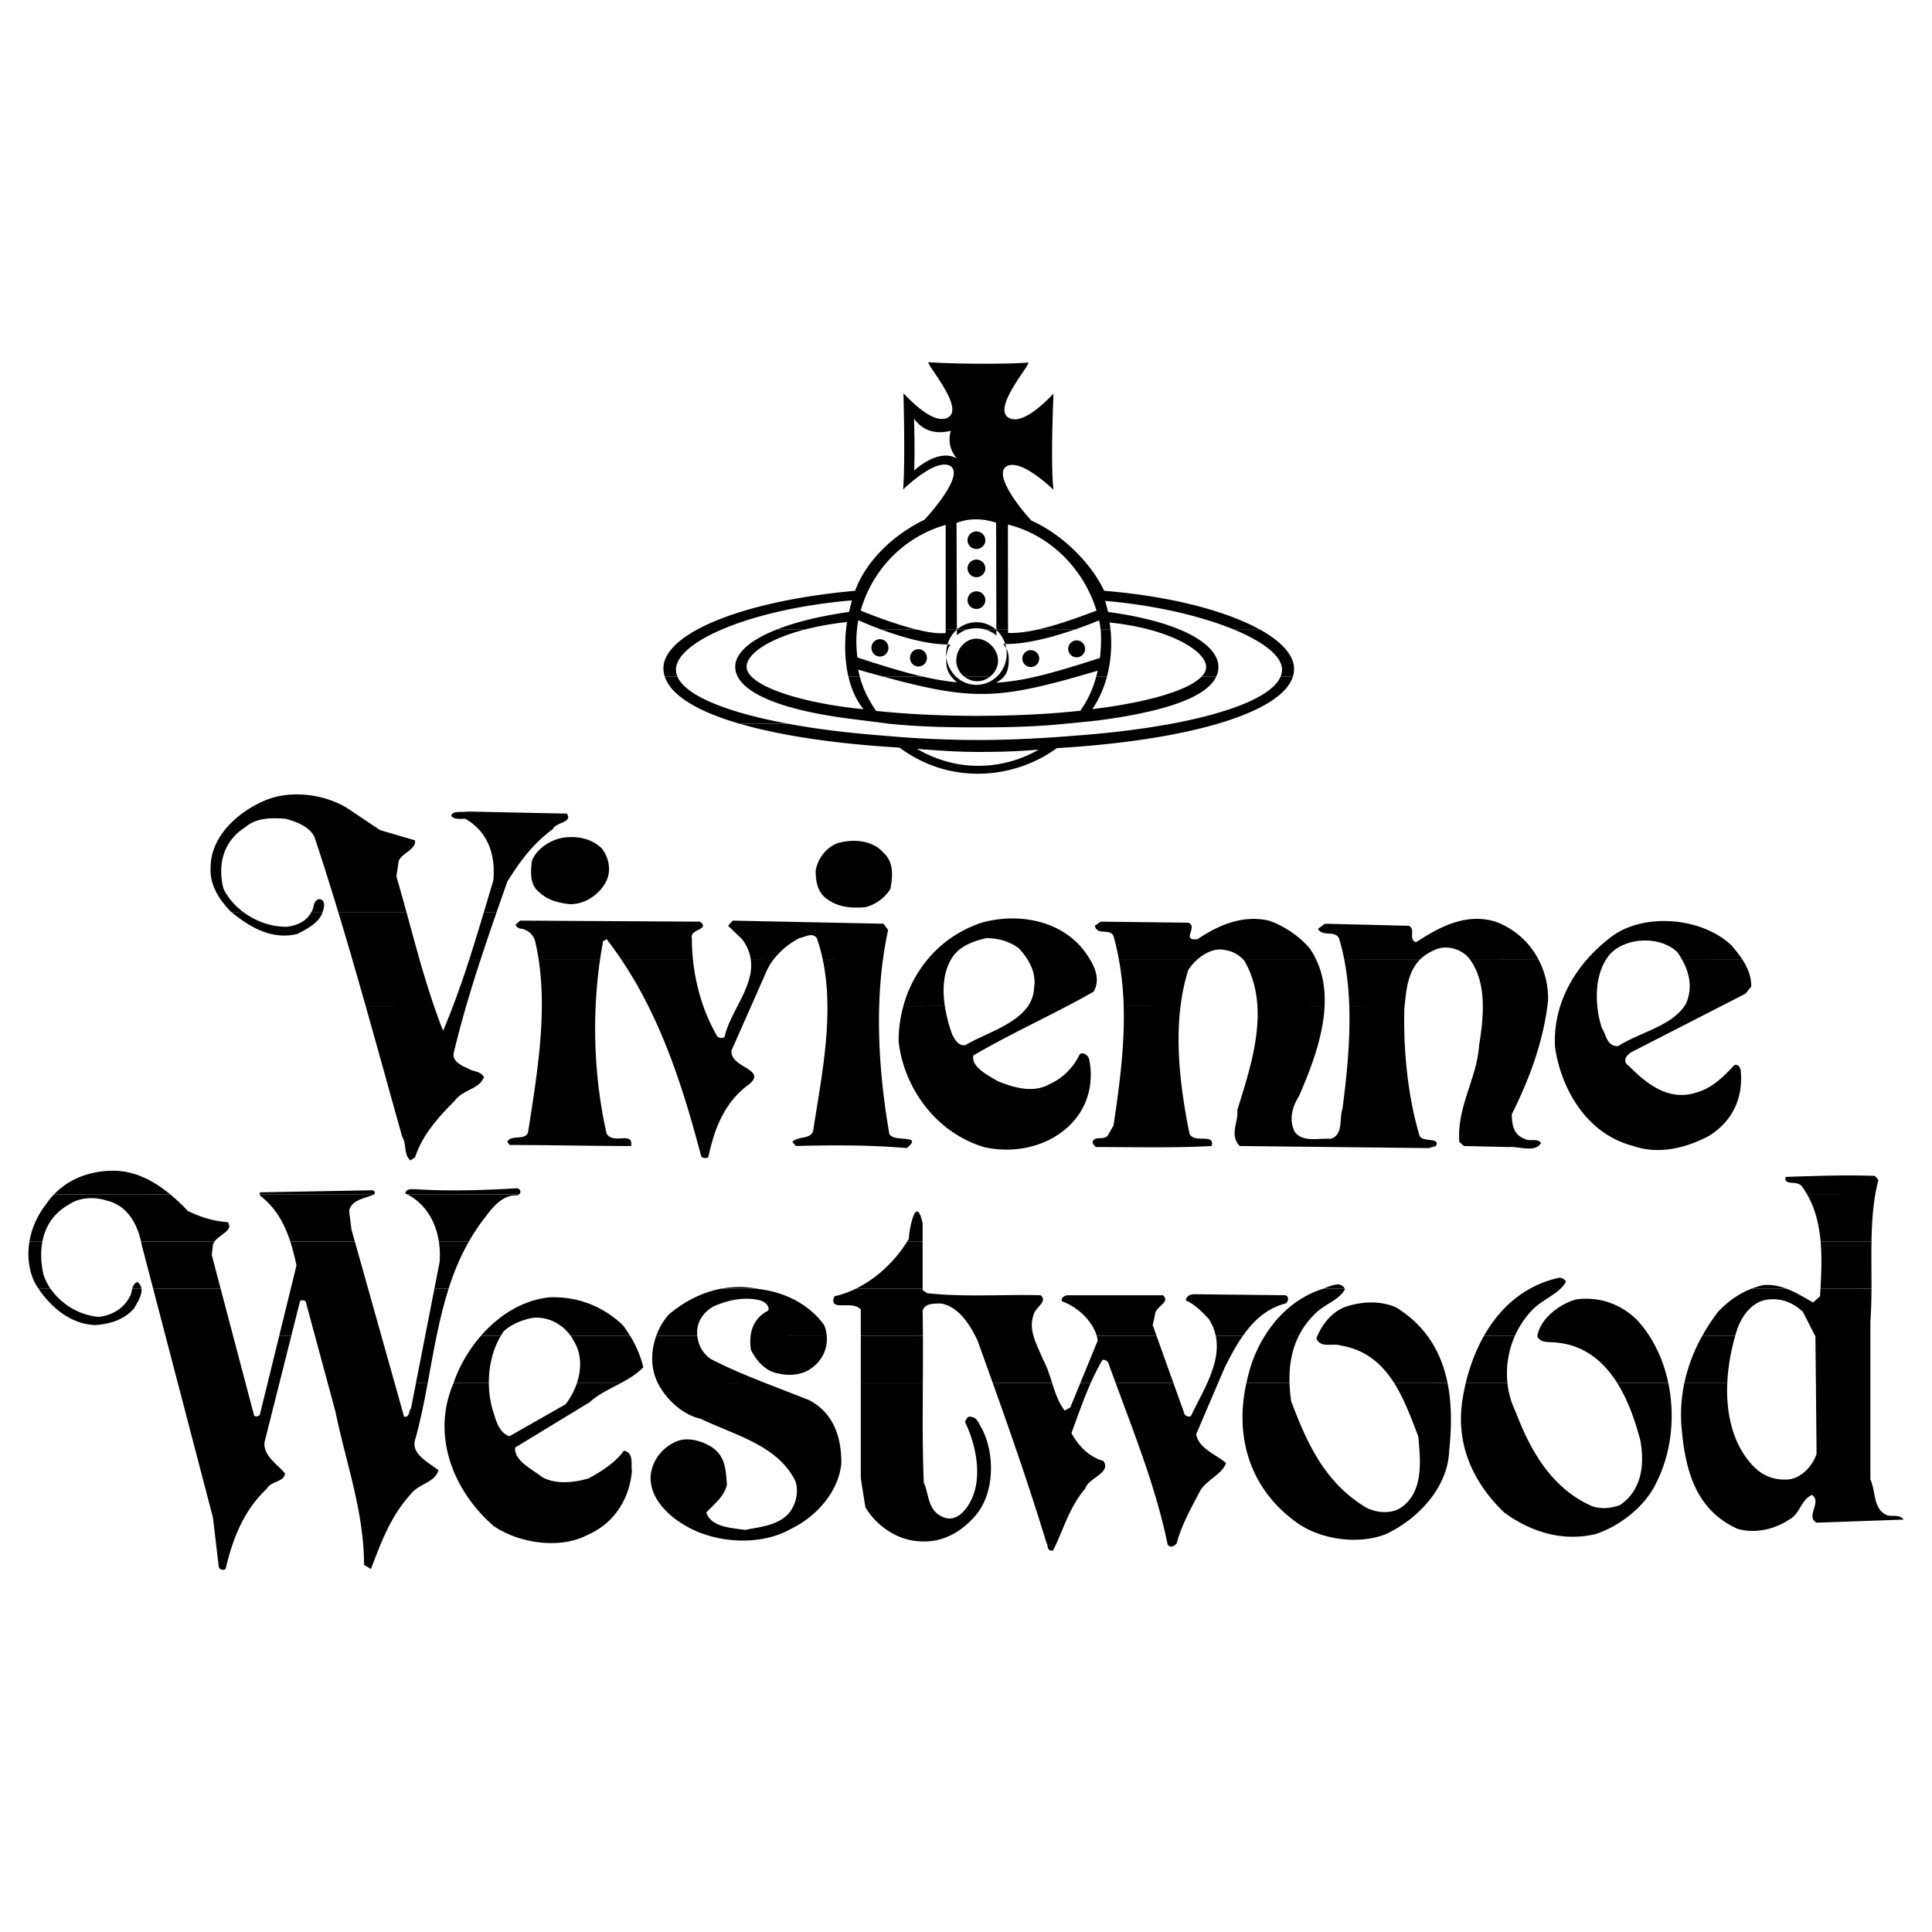 <svg height="150" viewBox="0 0 192.756 192.756" width="150" xmlns="http://www.w3.org/2000/svg"><g clip-rule="evenodd" fill-rule="evenodd"><path d="m0 0h192.756v192.756h-192.756z" fill="none"/><path d="m188.322 151.201c-1.484-.617-1.143-2.361-1.713-3.594v-15.812c.08-1.035.104-2.121.109-3.229l-5.09.002c-.014.256-.029.51-.045.762l-.686.617c-.863-.479-1.727-1.027-2.682-1.381h-3.438l.004-.002h-.004c-1.289.494-2.391 1.279-3.359 2.307a19.911 19.911 0 0 0 -1.574 2.391h.984l2.299-.004c.074-.254.152-.502.232-.744.457-1.232 1.486-2.773 3.199-2.875 1.369-.104 2.398.41 3.311 1.232l1.221 2.393.035.07.047 4.625.068 7.082c-.344 1.129-1.484 2.463-2.855 2.566-1.598.102-2.74-.514-3.654-1.541-1.932-2.172-2.529-5.168-2.398-8.107h-4.281a15.286 15.286 0 0 0 -.287 4.412c.344 4.004 1.256 8.213 5.596 10.164 1.828.514 3.77 0 5.141-.924 1.141-.615 1.141-1.951 2.283-2.465 1.027.721-.686 2.158.457 2.773l8.68-.309c-.344-.512-1.027-.305-1.6-.409zm-45.683-13.242h-3.561c1.072 1.682 1.76 3.652 2.422 5.336.229 2.465.57 5.646-1.828 7.188-1.027.615-2.512.41-3.426-.104-4.225-2.566-5.938-6.674-7.424-10.574-.09-.613-.148-1.23-.168-1.846v.002l-4.295-.002v-.002c-1.162 5.178.172 10.484 5.035 13.963 2.283 1.643 6.053 2.258 8.906 1.129 3.428-1.643 6.168-4.826 6.283-8.316.242-2.271.279-4.598-.164-6.773h-1.78zm-35.858 2.461-.57.309c-.623-.84-.939-1.801-1.246-2.77h-.002l.002.002-5.922-.002c1.881 5.273 3.719 10.561 5.342 15.912.227.307 0 .924.684.82 1.029-2.053 1.6-4.312 3.197-6.16.344-1.129 2.627-1.539 1.828-2.771-1.484-.41-2.512-1.541-3.197-2.773.625-1.686 1.195-3.369 1.932-5.023l-1.035-.004zm-10.049.924c-.229 0-.343.309-.457.514 1.142 2.361 1.828 5.75.457 8.111-.457.822-1.371 1.848-2.512 1.438-1.713-.615-1.485-2.26-2.056-3.49-.132-3.34-.111-6.645-.092-9.957h-6.189v9.545l.457 2.875c1.028 1.746 3.083 3.287 5.368 3.389 2.398.205 4.34-1.027 5.71-2.67 1.826-2.258 1.826-6.057.57-8.521-.342-.516-.457-1.234-1.256-1.234zm22.612 1.746 2.195-5.131h-1.08l.002-.004h-.002c-.494 1.109-1.096 2.184-1.572 3.184-.113.309-.455.205-.684 0l-1.139-3.18-5.764.002c1.975 5.354 4.074 10.654 5.189 16.115.227.41.684.205.912-.104.457-1.744 1.371-3.389 2.285-5.133.57-1.131 2.283-1.746 2.627-2.875-.913-.821-2.741-1.437-2.969-2.874zm41.994-5.129c1.139 1.807 1.84 3.932 2.316 5.744.457 2.465.115 5.031-2.055 6.469-.914.309-1.828.41-2.74.104-4.227-1.848-6.281-5.854-7.652-9.447a8.536 8.536 0 0 1 -.812-2.871v.002l-4.15-.002c-.117.484-.213.963-.291 1.434-.799 4.518.914 8.42 4.111 11.5 2.514 1.848 5.711 2.979 9.137 2.156 2.512-.82 5.025-2.875 6.053-5.133 1.494-2.932 1.896-6.588 1.188-9.957zm-103.768-.004a7.126 7.126 0 0 1 -1.15 2.154l-5.596 3.184c-1.143-.41-1.371-1.746-1.713-2.773a10.158 10.158 0 0 1 -.338-2.562l-3.513.004-.032.096c-2.17 5.031-.114 10.576 3.997 14.17 2.513 1.744 6.624 2.361 9.365.924 2.855-1.232 4.225-3.799 4.454-6.367-.114-.719.229-1.848-.799-2.053-.799 1.129-2.17 2.053-3.541 2.771-1.37.412-3.197.617-4.568-.102-1.028-.822-2.855-1.643-2.741-2.979l7.423-4.518c.927-.834 2.085-1.357 3.183-1.947h-4.431zm23.174 1.744c-1.488-.6-2.977-1.158-4.455-1.742h-.002l.002.002-2.91-.002-7.759.002.05.098c.799 1.539 2.398 3.08 4.226 3.49 3.426 1.643 7.766 2.67 9.479 6.264.343 1.129 0 2.361-.686 3.184-1.142 1.232-2.855 1.334-4.339 1.643-1.485-.205-3.426-.309-3.883-1.746.799-.82 1.827-1.643 2.056-2.771-.114-1.438-.114-2.875-1.599-3.799-1.028-.617-2.513-1.027-3.655-.412-1.256.617-2.056 1.746-2.284 2.875-.457 2.156 1.256 4.211 3.426 5.443 2.969 1.744 7.423 2.053 10.506.307 2.741-1.334 4.797-3.9 5.025-6.57 0-2.467-.686-4.932-3.198-6.266zm-9.821-4.107c-.814-.549-1.265-1.424-1.354-2.33h-4.087c-.561 1.535-.579 3.266.139 4.695h10.667c-1.812-.713-3.606-1.461-5.365-2.365zm21.149 2.365c.009-1.562.017-3.127.008-4.695h-6.197v4.695zm30.127-1.545c.518-1.014 1.092-2.131 1.812-3.15l-1.359-.002-1.357.002c.326 1.562-.152 3.158-.834 4.691l1.078.004z"/><path d="m109.418 133.266c.047.158.082.318.105.48l-1.73 4.213h1.037l-.002.004h.002c.34-.764.717-1.52 1.15-2.266.229-.104.457.102.57.205.246.688.498 1.373.75 2.057h5.764l-1.682-4.695zm-4.455 4.693c-.256-.807-.506-1.617-.922-2.365-.307-.771-.713-1.545-.934-2.33l-5.814.002c.086.164.164.324.238.48.504 1.402 1.01 2.807 1.51 4.213h.002l-.002-.002zm37.676 0h1.781c-.344-1.688-.973-3.283-2.018-4.695h-.002.002-3.461l-7.496.002a6.522 6.522 0 0 0 -.109.275c.457 1.025 1.598.41 2.512.719 2.482.424 4.078 1.895 5.23 3.699zm21.906-4.695h-11.156v-.002l-.012.072c.342.721 1.256.514 1.941.617 2.811.273 4.707 1.932 6.02 4.008h5.104c-.356-1.68-.987-3.287-1.897-4.695zm8.584 0-2.299-.002-.986.002.002-.002h-.002a16.819 16.819 0 0 0 -1.791 4.697h4.281c.074-1.635.375-3.254.795-4.695zm-108.945 3.15a10.774 10.774 0 0 0 -1.325-3.15h-5.934c.11.156.209.318.293.482.806 1.252.813 2.801.352 4.211l2.044.002 2.386-.002c.796-.43 1.561-.895 2.184-1.543zm13.477.617c1.256.309 2.626.104 3.54-.719a3.487 3.487 0 0 0 1.28-3.049l-7.59.002c-.058.455-.042.93.028 1.404.457.925 1.371 2.157 2.742 2.362zm73.489-3.767h-3.085c-.848 1.49-1.439 3.113-1.82 4.695h4.15a9.255 9.255 0 0 1 .755-4.695zm-101.673-.002-1.483.002.002-.004h-.002c-1.258 1.441-2.195 3.115-2.735 4.699h3.513c-.007-1.654.383-3.314 1.2-4.695zm80.109.002h-3.389a13.48 13.48 0 0 0 -1.713 4.178 14.91 14.91 0 0 0 -.125.516l4.295.002c-.047-1.636.201-3.247.932-4.696zm1.521-2.086c.914-1.025 2.512-1.438 3.084-2.566-.008-.016-.016-.029-.023-.045h-.002.002-.154l-1.98.004a1.86 1.86 0 0 1 -.127.041c-2.506.814-4.418 2.582-5.709 4.652l3.389-.004a7.83 7.83 0 0 1 1.52-2.082zm32.319.617c-1.598-1.643-3.768-2.465-6.166-2.156-1.799.506-3.6 2.008-3.871 3.623l11.156.002c-.336-.52-.707-1.01-1.119-1.469zm-92.275-1.438c1.371-.617 3.083-1.027 4.682-.617.457.104 1.028.617.8 1.027-1.106.568-1.611 1.48-1.742 2.496l7.59-.004a3.8 3.8 0 0 0 -.252-1.055c-1.485-2.053-3.883-3.285-6.51-3.594a3.398 3.398 0 0 0 -.241-.045l-1.212-.002-2.253.002.026-.004h-.026c-1.993.363-3.812 1.328-5.316 2.615a6.716 6.716 0 0 0 -1.216 2.086l4.087-.004a3.405 3.405 0 0 1 -.017-.336c.001-1.026.573-1.949 1.6-2.565zm68.179.102c-1.6-.719-3.426-.615-5.025-.102-1.375.475-2.359 1.744-2.859 2.906h10.955c-.778-1.05-1.784-1.997-3.071-2.804zm-53.447 2.805 6.197-.004c-.004-.828-.014-1.66-.03-2.492.229-.719 1.027-.719 1.827-.719 1.63.275 2.715 1.857 3.416 3.215l5.814-.002c-.189-.68-.244-1.371.02-2.084.115-.719 1.484-1.334.686-1.951-3.654-.102-7.537.207-11.305-.205l-.457-.307v-.148h-6.649a9.628 9.628 0 0 1 -2.146.764c-.685 1.643 1.828.309 2.627 1.336zm36.769-.002h1.359c1.029-1.463 2.357-2.729 4.24-3.213.342-.205.342-.719 0-.822l-9.137-.102c-.342 0-.799.205-.799.615.914.412 1.6 1.131 2.283 1.85.355.549.578 1.107.695 1.674v-.002z"/><path d="m151.15 133.264a8.966 8.966 0 0 1 1.656-2.496c.818-.9 2.072-1.408 2.895-2.201h-3.045l.002-.002h-.002c-2.01 1.109-3.51 2.797-4.592 4.699zm-35.918-2.086c0-.82 1.6-1.23.801-1.951h-9.48c-.342 0-.799.309-.57.617 1.547.555 2.998 1.947 3.436 3.42h5.965l-.379-1.059zm-65.261 2.084c.088-.15.182-.297.281-.441.799-.717 1.827-1.129 2.855-1.334 1.603-.18 3.029.666 3.818 1.777l5.934-.002c-.22-.357-.463-.711-.73-1.057-1.941-1.848-4.454-2.875-7.309-2.771-2.753.295-5.093 1.842-6.824 3.826l1.481.002zm126.017-5.061c-.418.094-.82.215-1.205.363l3.434.002c-.686-.254-1.416-.408-2.229-.365zm-100.509.363a9.508 9.508 0 0 0 -3.439-.002l2.227.002zm56.554.002h2.132c-.44-.802-1.452-.234-2.132 0zm49.596 0 5.09-.004c.004-1.537-.027-3.123 0-4.693h-5.076c.136 1.543.076 3.139-.014 4.697zm-25.928 0c.209-.203.391-.424.531-.674-.115-.309-.457-.41-.686-.41a10.722 10.722 0 0 0 -2.889 1.082l1.824.002zm-63.651-4.697h-1.542l.001-.002h-.001c-1.152 1.867-2.958 3.646-5.106 4.699h6.649v-4.697z"/><path d="m92.05 122.041c-.686-3.082-1.371.82-1.371 1.539-.055.096-.112.191-.171.287l1.542.002zm89.593 1.828v-.002l5.076.002c.029-1.605.119-3.193.377-4.693l-6.797-.002c.82 1.426 1.195 3.027 1.344 4.695zm-18.688-9.531c2.68.926 5.477.104 7.574-1.025 2.447-1.541 3.379-3.902 3.146-6.469 0-.309-.35-.822-.699-.514-1.049 1.129-2.215 2.26-3.729 2.67-2.797.924-5.012-.924-6.76-2.67-.582-.41-.35-.924.234-1.334l8.99-4.609h-3.658c-1.461 2.076-4.475 2.602-6.615 3.992-1.166 0-1.166-1.129-1.631-1.848a10.346 10.346 0 0 1 -.445-2.145v.002l-1.344-.002-2.355.002a11.44 11.44 0 0 0 -.518 4.094c.584 4.004 3.033 8.625 7.81 9.856zm16.803 4.006c.199.268.379.543.541.83v-.004l6.797.004v.002c.086-.494.189-.977.314-1.447l-.344-.412c-2.969-.102-5.824 0-8.908.104-.228.923 1.143.308 1.6.923zm-115.072-17.957c2.396 4.793 3.941 9.934 5.275 14.979.116.205.583.205.699.104.583-2.67 1.515-5.441 4.079-7.291 1.864-1.539-1.981-1.643-1.749-3.389l1.947-4.402h-1.362l.002-.004h-.002c-.528 1.025-1.059 2.043-1.284 3.072-.233.205-.699.102-.816-.205a17.965 17.965 0 0 1 -1.302-2.863h-5.487zm85.798 14.054c1.051-.104 2.682.617 3.264-.41-.35-.514-1.166-.104-1.631-.41-1.166-.412-1.281-1.541-1.281-2.465 1.672-3.342 3.025-6.873 3.547-10.77h-6.441c.008 1.318-.17 2.66-.369 3.891-.232 3.387-2.215 6.057-1.98 9.65l.465.41zm-61.761-1.334c-.721-4.195-1.13-8.51-1.005-12.721h-5.164c.03 4.158-.808 8.424-1.406 12.309-.117 1.027-1.516.617-2.098 1.232l.35.41c3.729-.102 7.458-.102 11.07.207 1.748-1.437-1.398-.513-1.747-1.437zm-48.407 28.237-.951-3.385-1.32-4.695-1.32-4.697-1.32-4.697-6.439.004c.25.77.444 1.568.616 2.377l-.569 2.316-1.152 4.697h1.204l.86-3.42c.114-.205.457-.104.571 0l.924 3.42 1.27 4.695.775 2.871c1.028 5.031 2.855 9.961 2.855 15.299l.686.412c1.028-2.67 1.941-5.236 3.998-7.496.799-1.027 2.398-1.129 2.74-2.361-1.028-.822-2.855-1.643-2.284-3.184.499-1.816.87-3.676 1.217-5.541h-1.171l-.501 2.562c-.232.208-.118.926-.689.823z"/><path d="m26.708 137.959-.781 3.18c-.114.205-.457.205-.571.104l-.866-3.283-1.239-4.695-1.239-4.697h-6.733l1.227 4.697 1.227 4.695 3.513 13.447.57 4.826c0 .309.343.514.686.309.685-2.875 1.712-5.75 4.111-8.01.457-.822 1.713-.615 1.827-1.539-.799-.926-2.169-1.746-2.055-3.082l1.498-5.951 1.183-4.695h-1.206zm15.715-4.695-.919 4.695h1.171c.292-1.568.568-3.141.889-4.695.328-1.592.704-3.162 1.193-4.695l-1.415-.002zm-28.308-4.698v.002l-.921-.002.001-.004h-.001c-.084.312-.104.65-.287.871-.571 1.129-1.828 1.848-3.083 1.951-1.946-.16-3.756-1.305-4.791-2.818h-.001l.001.002-.853-.002h-.34c1.212 1.828 3.201 3.547 5.642 3.639 1.484-.102 2.854-.514 3.883-1.643.33-.593.84-1.349.75-1.996z"/><path d="m13.707 127.893c-.317.143-.438.395-.511.67l.919.004c-.034-.247-.156-.477-.408-.674zm-9.365-.719c-.245-1.059-.322-2.213-.112-3.305h-1.292c-.227 1.367-.089 2.773.49 4.023.125.225.262.451.411.674h1.192a5.391 5.391 0 0 1 -.689-1.392zm16.903-2.979a.968.968 0 0 1 .156-.324h-2.79l-4.535.002c.033.143.062.285.088.426l1.115 4.268h6.733l-.882-3.344zm22.611 1.746-.514 2.625h1.416l-.001.002h.001c.52-1.623 1.168-3.201 2.024-4.699l-1.558-.002-1.438.002c.106.68.128 1.379.07 2.072z"/><path d="m21.4 123.871h.001c.515-.709 1.927-1.125 1.327-1.934-1.484-.104-2.741-.514-3.997-1.129a18.997 18.997 0 0 0 -1.735-1.635l-5.53-.002-6.084.002.003-.004h-.003c-.296.311-.567.65-.812 1.021a8.094 8.094 0 0 0 -1.632 3.678l1.292-.002c.278-1.451 1.062-2.797 2.625-3.676 1.028-.719 2.513-.82 3.769-.41 2.11.475 3.051 2.352 3.452 4.088l4.535.002 2.791-.002zm13.434-3.062c.226-1.117 1.564-1.23 2.478-1.633l-11.386-.002v.094c1.592 1.217 2.463 2.834 3.038 4.602h6.439l-.341-1.213zm8.952 3.06v-.004l1.438.002 1.558-.002a19.635 19.635 0 0 1 1.642-2.441c.686-.924 1.713-2.26 3.198-2.156a.867.867 0 0 0 .16-.094h-11.126c1.825.955 2.826 2.736 3.13 4.695z"/><path d="m51.623 118.549c-3.312.205-6.853.309-10.05.104-.457 0-1.028-.104-1.143.41.077.035.152.072.226.111l11.126-.004c.26-.217.135-.533-.159-.621zm-34.626.621c-1.627-1.344-3.538-2.367-5.688-2.367-2.289 0-4.418.789-5.923 2.367l6.081.002zm20.315.006h.009l.026-.012c.114-.205 0-.41-.229-.41l-11.192.205v.215h11.395zm69.141-18.789h-3.895c-1.299 1.895-4.35 2.766-6.261 3.891-.699.102-1.049-.617-1.282-1.027a15.451 15.451 0 0 1 -.747-2.863l-4.145.004a13.139 13.139 0 0 0 -.469 3.475c.466 4.416 3.496 9.037 8.507 10.576 2.68.617 5.594.104 7.691-1.438 2.562-1.848 3.379-4.723 2.797-7.393-.117-.309-.584-.719-.934-.41-.582 1.23-1.631 2.361-3.029 2.977-1.631.924-3.611.309-5.127-.307-1.049-.617-2.681-1.439-2.447-2.568 2.993-1.759 6.2-3.269 9.341-4.917zm4.645 11.898-.584 1.027c-.35.41-1.049.102-1.398.41-.232.309 0 .514.234.719 3.729 0 7.807.104 11.535-.104.352-1.334-1.746-.203-2.213-1.23-.811-4.049-1.414-8.527-.891-12.721l-1.986-.002-3.686.002c.116 3.973-.425 7.956-1.011 11.899zm23.519-11.894c.115 3.49-.262 7.055-.68 10.252-.35 1.027.117 2.566-1.166 2.979-1.164-.104-2.797.41-3.611-.719-.584-1.232-.234-2.465.465-3.596 1.127-2.604 2.381-5.809 2.529-8.916l-5.445-.004h-1.256c.209 3.521-1.037 7.234-2.004 10.359.117 1.23-.816 2.463.232 3.592l18.879.207.699-.207c.467-.924-1.281-.307-1.631-1.025-1.166-3.902-1.631-8.523-1.516-12.732.008-.064.014-.129.021-.193h-.736zm33.174-4.701c.775 1.373 1.109 2.888.408 4.48a4.549 4.549 0 0 1 -.145.217h3.658l2.43-1.244.582-.719c0-1.041-.373-1.915-.914-2.734h-.002l.002.004z"/><path d="m112.109 100.387v-.004l3.686.002h1.986c.152-1.232.404-2.439.773-3.604.234-.371.561-.758.951-1.091l-4.412-.002-3.467.002a30.9 30.9 0 0 1 .483 4.697zm48.155-4.697h-1.904c-1.252 1.427-2.166 3.017-2.695 4.697h3.699c-.163-1.621.044-3.369.9-4.697zm-83.778 1.193c.18-.41.426-.812.721-1.192h-.384l-1.922.002c.244 1.616-.536 3.159-1.323 4.69l1.36.004zm70.145-1.193c.982 1.33 1.303 2.994 1.311 4.697l6.441-.002c.023-.174.045-.348.064-.523a8.288 8.288 0 0 0 -.973-4.171v.003zm-40.178 4.697h.002a87.698 87.698 0 0 0 2.66-1.449c.615-1.084.238-2.225-.385-3.248l-6.24.001c.551.871.846 1.828.682 2.834a3.438 3.438 0 0 1 -.613 1.861h3.896zm-18.736 0c.047-1.586.169-3.156.379-4.697l-6.019.002c.327 1.531.465 3.105.476 4.695zm44.437.004c.078-1.631-.15-3.232-.863-4.701l-7.293.001c.051.053.102.108.15.166.828 1.427 1.211 2.96 1.305 4.53h6.701zm2.463-.004h5.517c.174-1.654.324-3.459 1.582-4.692l-7.607-.004c.301 1.522.455 3.104.508 4.696zm-69.932-.002 5.488.002a20.064 20.064 0 0 1 -1.041-4.697v.001l-7.173-.001a41.788 41.788 0 0 1 2.726 4.697h.001zm27.885-4.696h-.001a12.442 12.442 0 0 0 -2.445 4.698l4.145-.004c-.246-1.613-.177-3.326.638-4.693l-1.669-.001-.668.001zm2.562-.346c.816-1.027 1.981-1.438 3.263-1.745 1.166 0 2.33.308 3.264 1.026.314.338.596.695.832 1.065l6.24-.002a11.59 11.59 0 0 0 -.664-.961c-2.33-2.875-6.408-3.696-10.139-2.669-2.235.754-4.023 2.039-5.357 3.631h.667l1.669-.002a4.59 4.59 0 0 1 .225-.343zm65.132.345a4.49 4.49 0 0 1 .244-.345c1.514-1.849 5.127-2.054 6.875-.308.145.213.281.431.406.655h.002c0-.001 0-.002-.002-.003l6.02.003c-.312-.471-.682-.922-1.064-1.374-2.914-2.772-8.625-3.286-11.887-.924a16.218 16.218 0 0 0 -2.498 2.298h.271zm-83.056.003a7.799 7.799 0 0 1 2.542-2.093c.583-.104 1.282-.617 1.748 0 .238.687.43 1.386.58 2.092l6.019-.003c.134-.981.302-1.953.509-2.911l-.466-.616-15.033-.308-.466.513 1.399 1.335c.498.679.763 1.341.861 1.99l1.922.001h.385c0-.001 0-.001 0 0z"/><path d="m133.588 93.598c.209.681.381 1.38.521 2.092v-.002l7.611.002-.004.004h.004a4.4 4.4 0 0 1 1.307-.865c1.166-.616 2.68-.205 3.496.719.037.047.072.094.107.142h6.844a7.896 7.896 0 0 0 -4.271-3.735c-3.029-.924-5.709.616-7.924 2.054-.816-.308 0-1.232-.699-1.643l-8.391-.205-.699.513c.467.821 1.631.102 2.098.924zm-14.102.102c-1.746.206.117-1.232-.932-1.643l-8.74-.103-.582.411c.232 1.027 1.516.206 1.865 1.027.213.764.387 1.528.529 2.298v-.003l3.467.001 4.412-.002c.586-.504 1.311-.897 2.08-.959.865 0 1.732.267 2.412.963l7.293-.004a8.102 8.102 0 0 0 -.617-1.062c-1.049-1.232-2.562-2.259-4.078-2.772-2.679-.616-5.126.513-7.109 1.848zm-50.354 1.99a21.173 21.173 0 0 1 -.104-2.092c-.233-.925 1.865-.822.816-1.644l-17.946-.103-.466.411c.117.308.466.411.7.411.699.206 1.165.719 1.281 1.335.128.556.235 1.117.323 1.682l6.138-.002c.088-.6.188-1.194.299-1.782l.35-.206c.504.651.982 1.314 1.437 1.99h.001l-.001-.001zm19.008-10.615c-1.049-1.232-3.03-1.438-4.661-.924-1.166.513-1.865 1.541-2.098 2.67 0 1.027.117 2.259 1.282 2.978 1.049.719 2.331.821 3.613.719 1.049-.206 2.098-1.026 2.563-1.848.233-1.233.35-2.67-.699-3.595zm-27.619 28.032c-.923-4.064-1.287-8.441-1.094-12.719l-5.368-.002c-.018 4.17-.732 8.424-1.346 12.412-.117 1.129-1.749.309-2.098 1.129l.233.309c4.079 0 8.157.102 12.12.102.234-1.539-1.748-.102-2.447-1.231z"/><path d="m59.428 100.389a47.29 47.29 0 0 1 .445-4.699l-6.138.001c.238 1.54.332 3.112.325 4.696h5.368zm-5.665-11.412c.816.821 1.981 1.129 3.146 1.232 1.632 0 3.03-1.129 3.613-2.361.466-1.027.233-2.259-.466-3.184-.933-.923-2.214-1.232-3.496-1.129-1.515.103-3.029 1.129-3.496 2.362-.117 1.026-.234 2.361.699 3.08zm-6.993 17.662c-.699-.309-1.631-.719-1.515-1.541.379-1.586.8-3.156 1.253-4.711l-1.316.002a68.85 68.85 0 0 1 -.985 2.451 58.2 58.2 0 0 1 -.901-2.453v.002h-2.406l-4.411.002c1.229 4.344 2.423 8.693 3.64 13.023.465.721.116 1.746.815 2.361l.466-.307c.699-2.156 2.213-3.902 3.962-5.648.816-1.129 2.447-1.129 2.914-2.361-.35-.615-1.049-.514-1.516-.82z"/><path d="m46.833 95.687a95.87 95.87 0 0 1 -1.641 4.7l1.316-.004c.457-1.574.946-3.139 1.455-4.693l-.623-.001-.509.001c.002-.001.002-.002.002-.003zm-4.987.003h-6.706c.456 1.566.904 3.132 1.348 4.697l4.411.002 2.406-.002a95.66 95.66 0 0 1 -1.459-4.697zm-6.147 0 6.147-.003c-.446-1.561-.867-3.126-1.295-4.693h-.001l.001.003-4.655-.002h-2.149a444.08 444.08 0 0 1 1.394 4.695zm-11.704-4.696-.914.002c1.848 1.511 4.034 2.797 6.56 2.191 1.024-.501 2.271-1.199 2.545-2.191l-1.118-.002-.029.037c-.467.924-1.515 1.334-2.447 1.438-1.576 0-3.111-.568-4.322-1.475h-.001.001z"/><path d="m46.833 95.687.508.002.623-.002a258.658 258.658 0 0 1 1.589-4.693h-1.275a230.163 230.163 0 0 1 -1.445 4.693zm-7.288-8.25.233-1.541c.35-.821 1.748-1.129 1.631-2.053l-3.497-1.027-2.912-1.951c-2.331-1.643-6.06-2.156-8.74-.924-2.797 1.232-5.244 3.697-5.244 6.572-.116 1.745.816 3.183 1.981 4.415.028.022.055.046.083.065h1.187c-.849-.635-1.538-1.436-1.97-2.325-.583-2.259-.117-4.723 2.214-6.161 1.049-.924 2.564-.924 3.962-.821 1.166.308 2.447.821 2.914 1.848a314.624 314.624 0 0 1 2.359 7.459l2.149.001 4.653-.001a175.28 175.28 0 0 0 -1.003-3.556z"/><path d="m32.186 90.996a.853.853 0 0 0 .018-.068c.117-.309.35-1.13-.35-1.232-.678.199-.479.882-.786 1.298h1.119zm24.373-9.823-9.905-.205c-.583.103-1.515-.103-1.631.41.233.411.932.309 1.399.309 2.33 1.334 3.029 3.696 2.797 6.161-.316 1.049-.627 2.098-.94 3.146l1.275-.002c.352-1.015.708-2.028 1.063-3.041 1.165-1.849 2.447-3.697 4.544-5.237.35-.719 1.981-.616 1.398-1.541zm40.935-13.206c.469 0 .918-.17 1.279-.454l-1.281-.002-1.277.002c.361.285.81.454 1.279.454zm30.268-.457c-.797 1.898-4.814 3.562-10.863 4.693-2.822.524-6.088.934-9.676 1.196 0 0-4.756.432-9.584.432-5.156 0-9.441-.432-9.441-.432-3.539-.264-6.779-.671-9.595-1.193l-1.75-.001-3.048.002c4.046 1.18 9.516 2 15.938 2.382 2.306 1.692 4.927 2.604 7.838 2.604 2.889 0 5.691-.964 7.854-2.55 6.438-.381 11.971-1.235 16.064-2.438 4.215-1.239 6.906-2.848 7.492-4.695zm-30.213 8.895c-2.225 0-4.273-.657-6.072-1.692 2.126.162 3.917.307 6.09.307 2.416 0 3.695-.045 6.051-.225a12.002 12.002 0 0 1 -6.069 1.61z"/><path d="m76.853 72.205 1.75-.002c-6.099-1.129-10.202-2.797-11.014-4.695l.001.003-.663-.001-.597.001c.618 1.883 3.278 3.48 7.461 4.697h.015l-.015-.004zm30.61-4.694c.65-.184 1.336-.382 2.061-.595a19.94 19.94 0 0 1 -.156.594l1.072-.004c.525-1.97.455-3.754.357-4.692l-.475-.002-.512.002c.129 1.335-.072 2.833-.072 2.833-2.709.872-4.695 1.467-6.389 1.863-1.445.333-2.68.521-3.967.608.328-.184.584-.379.777-.609.338-.401.484-.908.484-1.641 0-.539-.064-.843-.248-1.166a3.166 3.166 0 0 1 -.941 2.808 2.958 2.958 0 0 1 -2.037.817c-.784 0-1.499-.31-2.036-.817a3.15 3.15 0 0 1 -.961-1.931 3.997 3.997 0 0 0 -.011.379c.014.452.048.967.509 1.552.145.184.331.375.572.573a28.085 28.085 0 0 1 -3.405-.576h-.012l.012.003-3.948.001c8.502 2.311 11.226 2.288 19.326 0z"/><path d="m92.481 65.635c0-.479-.378-.868-.845-.868s-.846.389-.846.868c0 .478.379.866.846.866s.845-.388.845-.866z"/><path d="m73.353 66.523c0 .339.084.669.25.987 1.018 1.956 5.12 3.479 11.749 4.269l3.326.424.061.008c2.798.289 5.624.36 8.829.36 3.303 0 6.057-.085 8.734-.368.025.001.051-.002.076-.004l3.115-.312c6.879-.902 10.9-2.354 11.852-4.376h-1.471c-1.275 1.322-5.135 2.542-10.885 3.236a10.769 10.769 0 0 0 1.451-3.24l-1.072.004c-.371 1.333-.801 2.249-1.58 3.399-3.098.335-6.621.511-10.328.511-3.584 0-7.036-.179-10.056-.494-.651-.985-1.228-1.952-1.619-3.414l-.602-.002-.534.001c.266 1.14.728 2.285 1.503 3.249-5.319-.53-9.739-1.804-11.172-3.252-.319-.322-.49-.653-.49-.986 0-1.26 2.123-2.746 5.767-3.705l-2.776-.004a.008.008 0 0 0 .004-.002h-.004c-2.716 1.075-4.128 2.395-4.128 3.711zm34.065-.944a.843.843 0 1 0 -.002-1.686.843.843 0 0 0 .002 1.686zm-7.332-1.33c.131.17.23.313.311.454a3.117 3.117 0 0 0 -.104-.454c-.068-.002-.141.003-.207 0zm-3.621-1.431-.992-.004-.001.001.001.57c.277-.257.609-.449.992-.567zm26.66-.004c2.953 1.224 4.783 2.656 4.783 3.997 0 .235-.051.469-.146.699h1.229v.001c.082-.258.121-.521.119-.787-.01-1.348-1.232-2.705-3.396-3.91h-.004l.004.001z"/><path d="m94.531 64.298a3.21 3.21 0 0 0 -.11 1.282c.034-.491.159-.961.403-1.277-.094.003-.196-.005-.293-.005z"/><path d="m66.926 67.509.662-.001a1.765 1.765 0 0 1 -.147-.696c0-1.332 1.686-2.764 4.539-3.993 3.149-1.356 7.72-2.466 13.014-2.919l-.288 1.152c-2.976.425-5.394 1.037-7.222 1.761l2.787.002-.016.004h.016a29.478 29.478 0 0 1 4.242-.759s-.053.28-.102.755c-.105.992-.198 2.835.236 4.699v-.002l.534.001.602-.001a11.47 11.47 0 0 1 -.166-.699c.894.253 1.73.487 2.516.7h.004l-.004-.001 3.94-.003c-1.702-.394-3.696-.986-6.528-1.909a12.002 12.002 0 0 1 -.045-2.783c.06-.592.145-.942.145-.942s.93.435 2.283.941h.011l-.011-.004 3.55.004c-2.608-.64-5.608-1.896-5.608-1.896 1.181-4.155 4.39-7.392 8.481-8.549v10.444h1.118l-.001.001h.002v-.001l-.035-10.643c1.258-.492 2.645-.456 3.946-.018 0 0 .025 8.322.025 10.661v-.001l1.164.002-.01-10.481c4.24 1.051 7.576 4.446 8.838 8.586-2.336.888-4.262 1.533-5.885 1.896l.971.001 2.721-.001c-.004.001-.01.002-.012.004h.012c1.439-.495 2.445-.927 2.445-.927.076.281.127.595.158.923v-.004l.512.002.475-.002a8.016 8.016 0 0 0 -.1-.703c1.459.146 2.795.394 3.977.707 3.488.937 5.637 2.464 5.664 3.709.008.33-.15.661-.465.985l1.471.002c.146-.315.221-.644.219-.987-.006-1.296-1.264-2.628-3.844-3.707-1.764-.737-4.145-1.356-7.166-1.765-.066-.303-.289-1.104-.289-1.104 5.018.434 9.617 1.523 12.861 2.867h2.584c-3.307-1.84-8.811-3.324-15.553-3.875-1.189-2.592-4.025-5.559-7.244-6.999-1.693-1.836-3.795-4.841-2.395-5.464 1.502-.668 4.592 2.392 4.592 2.392-.316-2.557 0-9.604 0-9.604-1 1.056-3.145 3.131-4.449 2.428-1.781-.961 2.404-5.568 1.895-5.523-2.025.175-7.336.152-9.879-.035-.51-.038 3.681 4.572 1.894 5.523-1.322.704-3.43-1.372-4.43-2.427 0 0 .196 6.965-.036 9.604 0 0 3.108-3.061 4.609-2.393 1.4.624-.789 3.58-2.482 5.416-3.249 1.563-5.891 4.251-6.912 7.083-6.981.632-12.491 2.085-15.77 3.875-2.198 1.2-3.393 2.552-3.356 3.91.008.266.054.527.137.784zm24.281-20.566c.087-2.369-.018-5.183-.018-5.183 1.151 1.617 2.818 1.446 3.684 1.214a2.882 2.882 0 0 0 -.139.845c0 .725.272 1.379.708 1.886l.012.027c-1.885-1.048-4.247 1.211-4.247 1.211z"/><path d="m96.211 67.513h.004l-.004-.003 1.281.001 1.281-.001c.479-.375.801-.954.801-1.605 0-1.143-1.07-2.186-2.162-2.186-1.093 0-2.005 1.043-2.005 2.186 0 .652.323 1.231.804 1.608zm6.631-.963a.842.842 0 1 0 0-1.684.842.842 0 0 0 0 1.684zm-4.535-3.736c.416.12.799.326 1.1.601.002.001.002-.206.002-.559l-.041-.041zm-10.515.955a.857.857 0 0 0 -.846.867c0 .479.378.867.846.867a.857.857 0 0 0 .846-.867.857.857 0 0 0 -.846-.867zm7.677-.954-1.117-.001v.337c-.706.099-1.75-.062-2.866-.337h-.008a.03.03 0 0 1 .008.002l-3.546-.002c1.843.683 4.459 1.479 6.591 1.484a3.15 3.15 0 0 1 .938-1.483z"/><path d="m100.293 64.249c2.123.046 4.918-.745 6.902-1.431l-2.709-.003h-.971c-1.111.248-2.08.365-2.943.335v-.337h-1.164v.042c.406.369.715.849.885 1.394zm-2.875-11.228c-.49 0-.887.394-.887.878s.397.877.887.877c.492 0 .889-.393.889-.877s-.397-.878-.889-.878zm0 5.976a.883.883 0 0 0 -.887.878c0 .485.397.878.887.878a.883.883 0 0 0 .889-.878.883.883 0 0 0 -.889-.878zm0-3.168c-.49 0-.887.393-.887.878s.397.878.887.878c.492 0 .889-.393.889-.878s-.397-.878-.889-.878zm.002 6.854c.301 0 .602.044.887.128l1.061.003a2.946 2.946 0 0 0 -3.894 0h.992a3.39 3.39 0 0 1 .954-.131zm-1.947.131h-.001z"/></g></svg>
